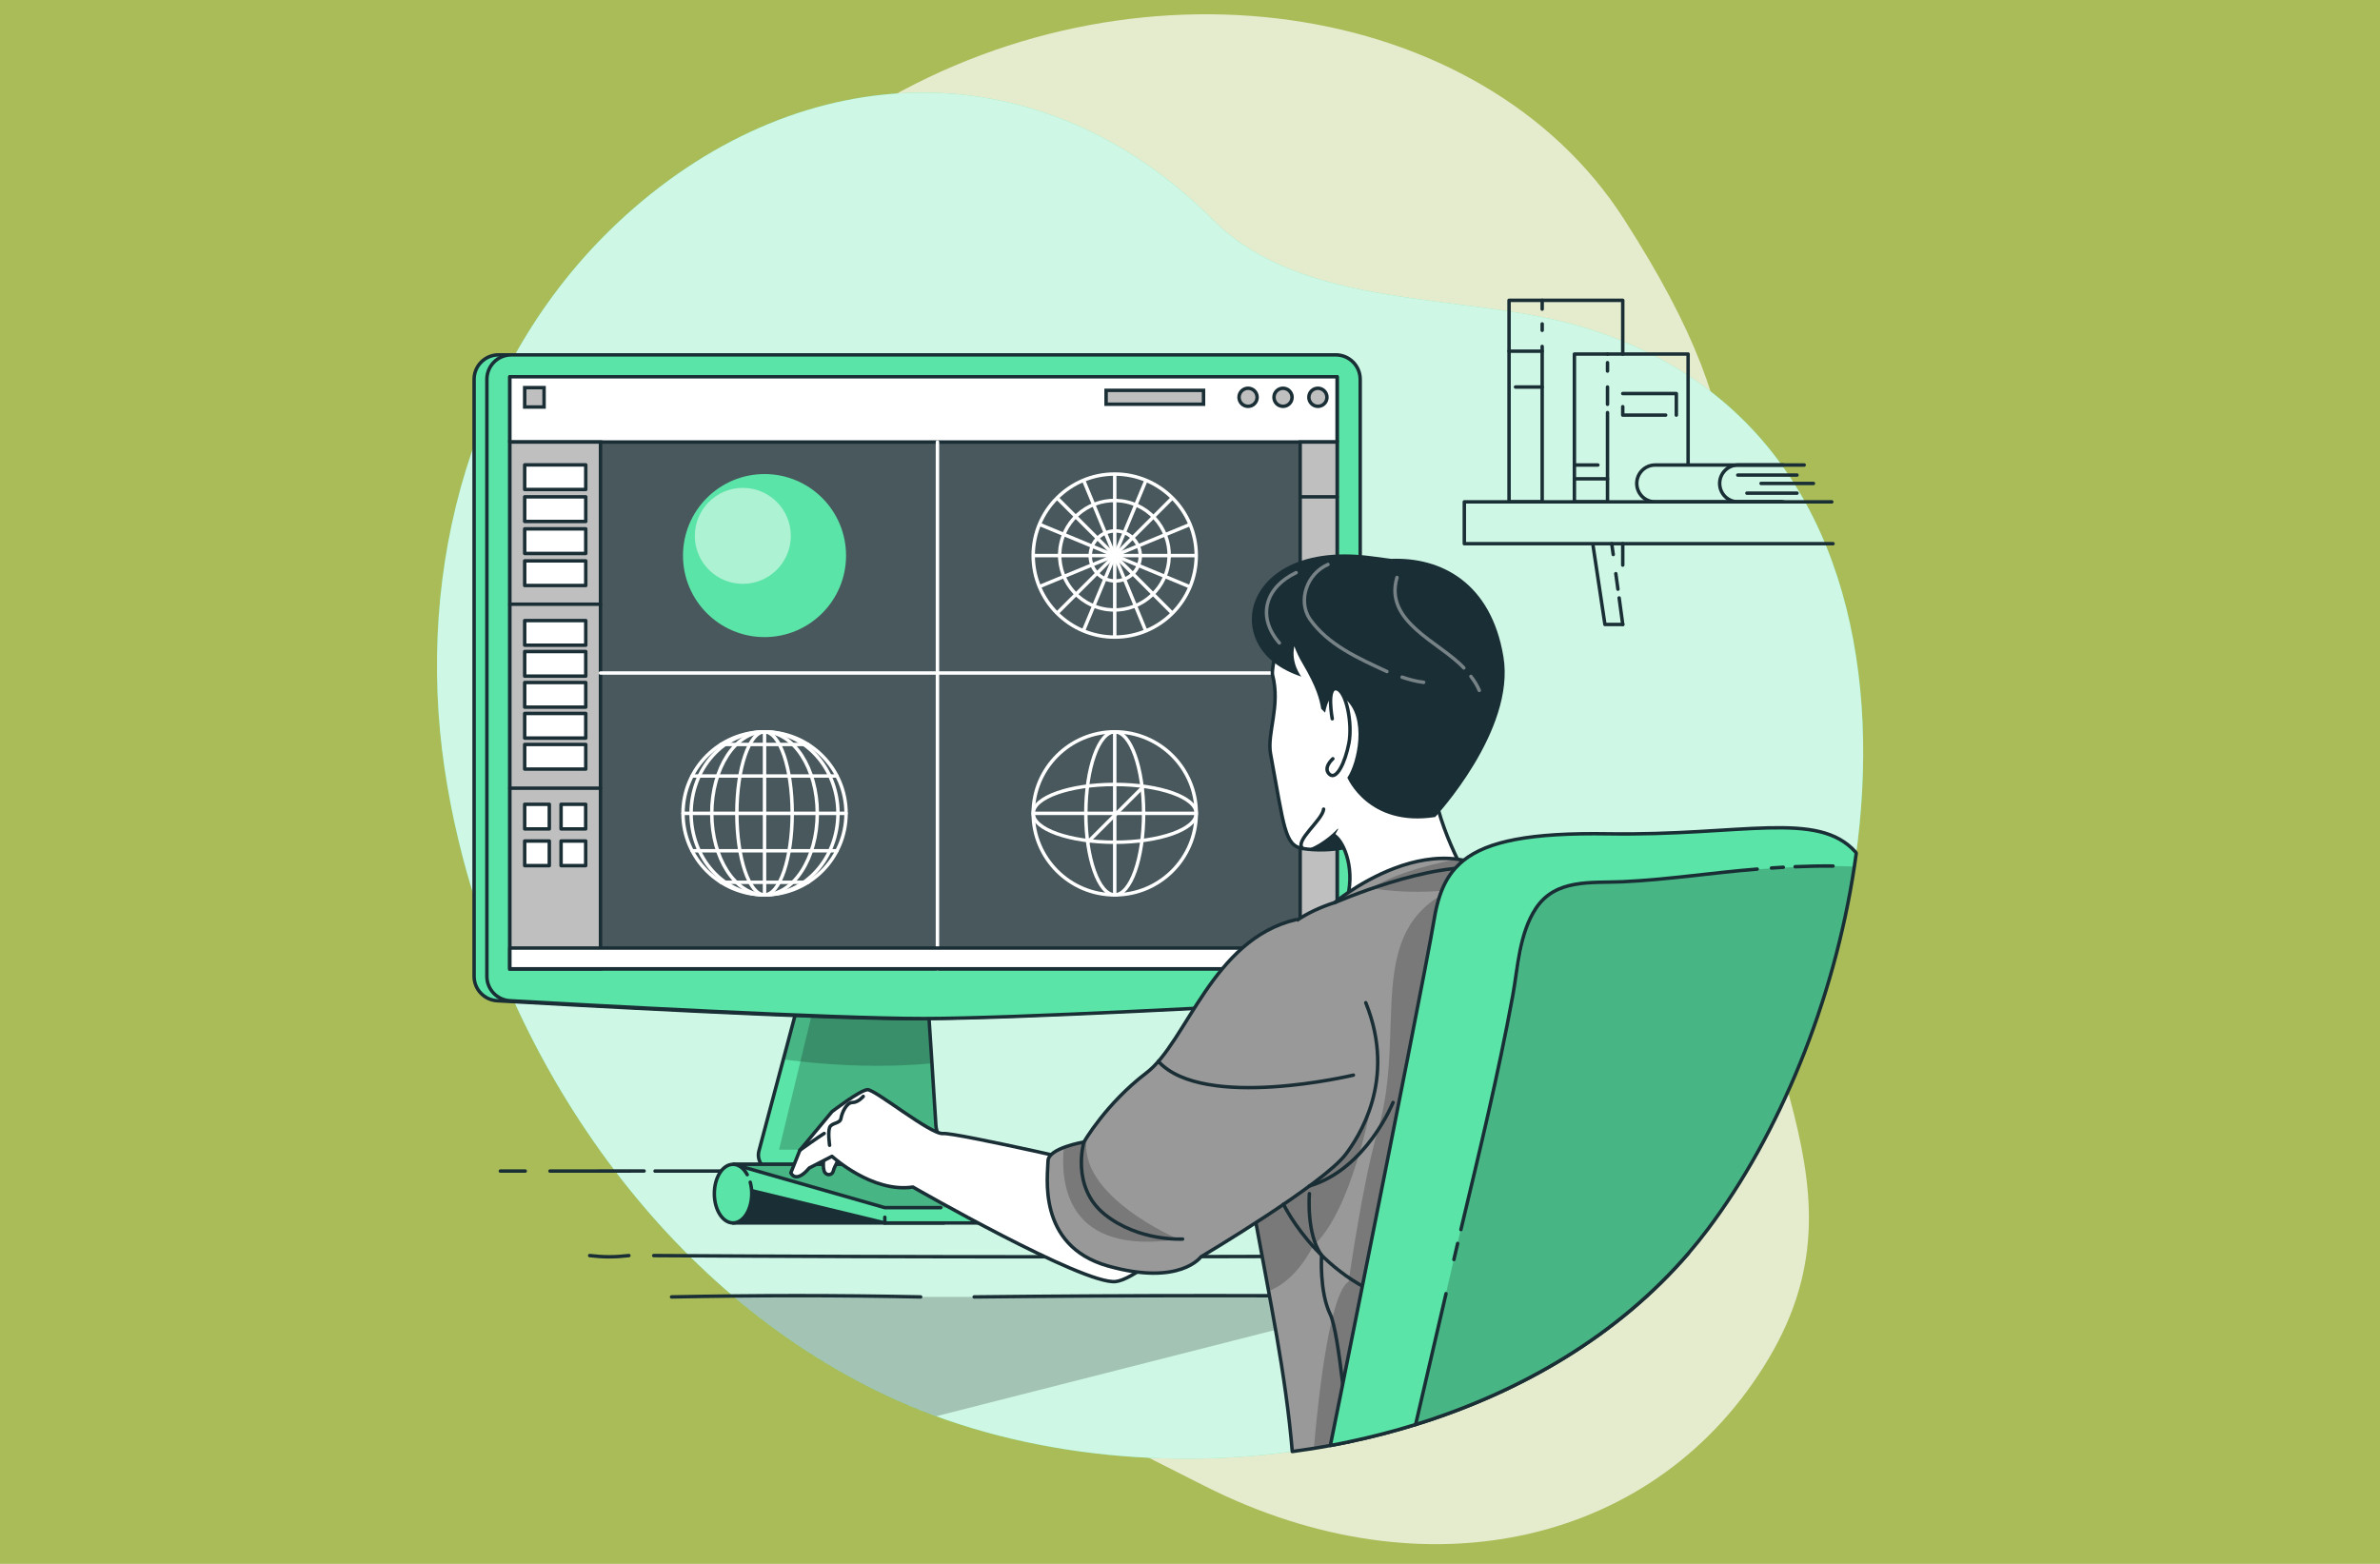 <?xml version="1.0" encoding="utf-8"?>
<!-- Generator: Adobe Illustrator 23.0.2, SVG Export Plug-In . SVG Version: 6.00 Build 0)  -->
<svg version="1.1" id="Layer_1" xmlns="http://www.w3.org/2000/svg" xmlns:xlink="http://www.w3.org/1999/xlink" x="0px" y="0px"
	 viewBox="0 0 350 230" style="enable-background:new 0 0 350 230;" xml:space="preserve">
<style type="text/css">
	.st0{fill:#A9BC58;}
	.st1{opacity:0.7;fill:#FFFFFF;}
	.st2{fill:#5AE4A7;}
	.st3{fill:none;stroke:#1A2E35;stroke-width:0.508;stroke-linecap:round;stroke-linejoin:round;stroke-miterlimit:10;}
	.st4{opacity:0.3;fill-opacity:0.7;}
	.st5{opacity:0.3;clip-path:url(#XMLID_2_);fill-opacity:0.7;}
	.st6{fill:#5AE4A7;stroke:#1A2E35;stroke-width:0.508;stroke-linecap:round;stroke-linejoin:round;stroke-miterlimit:10;}
	.st7{fill:#1A2E35;stroke:#1A2E35;stroke-width:0.508;stroke-linecap:round;stroke-linejoin:round;stroke-miterlimit:10;}
	.st8{opacity:0.2;fill:#FFFFFF;}
	.st9{fill:#FFFFFF;stroke:#1A2E35;stroke-width:0.508;stroke-linecap:round;stroke-linejoin:round;stroke-miterlimit:10;}
	.st10{fill:#BFBFBF;stroke:#1A2E35;stroke-width:0.508;stroke-miterlimit:10;}
	.st11{fill:none;stroke:#FFFFFF;stroke-width:0.508;stroke-linecap:round;stroke-linejoin:round;stroke-miterlimit:10;}
	.st12{opacity:0.5;fill:#FFFFFF;}
	.st13{fill:none;stroke:#FFFFFF;stroke-width:0.508;stroke-miterlimit:10;}
	.st14{opacity:0.3;clip-path:url(#XMLID_3_);fill-opacity:0.7;}
	.st15{fill:#1A2E35;}
	.st16{clip-path:url(#XMLID_4_);}
	.st17{opacity:0.3;clip-path:url(#XMLID_5_);fill-opacity:0.7;}
	.st18{opacity:0.4;}
	.st19{opacity:0.3;clip-path:url(#XMLID_6_);fill-opacity:0.7;}
</style>
<rect x="-15" y="0" class="st0" width="407" height="235"/>
<g>
	<path class="st1" d="M77.6,72.18c0,0-14.16,36.57,5.74,73.4c19.9,36.83,60.89,56.28,93.7,72.91c32.81,16.63,66.88,8.53,83.07-18.71
		c16.19-27.24-6.02-46.69-6.04-85.55c-0.03-38.85,5.81-49.14-15.22-81.96c-21.03-32.82-72.67-40.09-111.7-15.74
		C88.11,40.88,77.6,72.18,77.6,72.18z"/>
</g>
<g>
	<path class="st2" d="M91.79,31.88c0.09-0.09,0.19-0.17,0.28-0.26c26.19-23.59,60.99-24.65,86.33,0.74
		c13.21,13.23,36.67,10.7,53.45,15.49c57.86,16.5,47.86,95.01,19.28,132.96c-25.79,34.25-81.68,41.98-119.23,25.13
		c-33-14.81-56.23-47.89-64.5-82.47c-0.83-3.47-1.51-6.97-2.03-10.5C61.02,83.53,69.37,52.26,91.79,31.88z"/>
	<path class="st1" d="M91.79,31.88c0.09-0.09,0.19-0.17,0.28-0.26c26.19-23.59,60.99-24.65,86.33,0.74
		c13.21,13.23,36.67,10.7,53.45,15.49c57.86,16.5,47.86,95.01,19.28,132.96c-25.79,34.25-81.68,41.98-119.23,25.13
		c-33-14.81-56.23-47.89-64.5-82.47c-0.83-3.47-1.51-6.97-2.03-10.5C61.02,83.53,69.37,52.26,91.79,31.88z"/>
</g>
<g>
	<g>
		<polyline class="st3" points="269.56,79.96 215.34,79.96 215.34,73.81 261.94,73.81 		"/>
		<line class="st3" x1="238.64" y1="83.11" x2="238.64" y2="79.96"/>
		<polyline class="st3" points="234.28,80.29 236.02,91.84 238.64,91.84 		"/>
		<polyline class="st3" points="226.79,50.95 226.79,73.81 221.92,73.81 221.92,44.17 226.79,44.17 226.79,45.46 		"/>
		<line class="st3" x1="226.79" y1="47.64" x2="226.79" y2="48.58"/>
		<polyline class="st3" points="238.64,52.07 238.64,44.17 226.79,44.17 		"/>
		<polyline class="st3" points="236.4,73.81 231.53,73.81 231.53,52.07 236.4,52.07 		"/>
		<polyline class="st3" points="248.25,68.22 248.25,52.07 236.4,52.07 		"/>
		<line class="st3" x1="236.4" y1="60.68" x2="236.4" y2="73.81"/>
		<line class="st3" x1="236.4" y1="56.92" x2="236.4" y2="59.46"/>
		<line class="st3" x1="236.4" y1="53.34" x2="236.4" y2="54.57"/>
		<line class="st3" x1="221.92" y1="51.65" x2="226.79" y2="51.65"/>
		<line class="st3" x1="222.87" y1="56.92" x2="226.79" y2="56.92"/>
		<line class="st3" x1="231.53" y1="68.39" x2="234.98" y2="68.39"/>
		<line class="st3" x1="231.53" y1="70.42" x2="236.4" y2="70.42"/>
		<polyline class="st3" points="238.64,57.88 246.52,57.88 246.52,61.05 		"/>
		<polyline class="st3" points="244.95,61.05 238.64,61.05 238.64,59.81 		"/>
		<path class="st3" d="M238.11,87.94c0.18,1.3,0.35,2.6,0.53,3.9"/>
		<path class="st3" d="M237.62,84.37c0.1,0.76,0.21,1.52,0.31,2.28"/>
		<path class="st3" d="M237.02,79.96c0.07,0.53,0.14,1.06,0.22,1.59"/>
		<path class="st3" d="M262.27,73.81h-18.86c-1.5,0-2.71-1.21-2.71-2.71l0,0c0-1.5,1.21-2.71,2.71-2.71h18.86"/>
		<path class="st3" d="M269.38,73.81H255.6c-1.5,0-2.71-1.21-2.71-2.71l0,0c0-1.5,1.21-2.71,2.71-2.71h9.72"/>
		<line class="st3" x1="255.56" y1="69.87" x2="264.26" y2="69.87"/>
		<line class="st3" x1="266.68" y1="71.1" x2="258.98" y2="71.1"/>
		<line class="st3" x1="256.9" y1="72.53" x2="264.26" y2="72.53"/>
	</g>
</g>
<g>
	<path class="st4" d="M206.64,190.74l-68.97,17.55c-1.97-0.72-3.89-1.5-5.77-2.34c-8.69-3.9-16.7-9.07-23.94-15.2
		c-0.01,0-0.01,0-0.01-0.01H206.64z"/>
	<g>
		<defs>
			<path id="XMLID_186_" d="M145.38,169.87v1.58c0,0.43-0.35,0.78-0.78,0.78h-30.71c-1.55,0-2.68-1.47-2.28-2.97l3.59-13.47
				l4.99-18.75h15.61l0.54,8.41l0.71,10.92l0.58,9.11c0.13,2.03,1.81,3.6,3.83,3.6h3.13C145.03,169.08,145.38,169.44,145.38,169.87z
				"/>
		</defs>
		<use xlink:href="#XMLID_186_"  style="overflow:visible;fill:#5AE4A7;"/>
		<clipPath id="XMLID_2_">
			<use xlink:href="#XMLID_186_"  style="overflow:visible;"/>
		</clipPath>
		<path class="st5" d="M141.47,169.08h-26.9l3.14-12.98l2.48-10.24l16.15-0.41l0.71,10.92l0.58,9.11
			C137.76,167.51,139.44,169.08,141.47,169.08z"/>
		<path class="st5" d="M137.05,156.38c-7.16,0.69-14.09,0.31-19.34-0.27c-0.89-0.09-1.73-0.2-2.51-0.3l4.99-18.75h15.61l0.54,8.41
			L137.05,156.38z"/>
		
			<use xlink:href="#XMLID_186_"  style="overflow:visible;fill:none;stroke:#1A2E35;stroke-width:0.508;stroke-linecap:round;stroke-linejoin:round;stroke-miterlimit:10;"/>
	</g>
	<g>
		<g>
			<path class="st6" d="M198.14,143.59c0,1.91-1.49,3.48-3.39,3.59c-11.24,0.64-47.32,2.62-60.82,2.62s-49.58-1.98-60.82-2.62
				c-1.9-0.11-3.39-1.68-3.39-3.59v-87.8c0-1.99,1.61-3.6,3.6-3.6h121.23c1.99,0,3.6,1.61,3.6,3.6V143.59z"/>
			<path class="st6" d="M200.02,143.59c0,1.91-1.49,3.48-3.39,3.59c-11.24,0.64-47.32,2.62-60.82,2.62
				c-13.5,0-49.58-1.98-60.82-2.62c-1.9-0.11-3.39-1.68-3.39-3.59v-87.8c0-1.99,1.61-3.6,3.6-3.6h121.23c1.99,0,3.6,1.61,3.6,3.6
				V143.59z"/>
		</g>
		<g>
			<rect x="74.98" y="55.41" class="st7" width="121.65" height="87.07"/>
			<rect x="74.98" y="55.41" class="st8" width="121.65" height="87.07"/>
			<rect x="74.98" y="55.41" class="st9" width="121.65" height="9.6"/>
			<rect x="74.98" y="65.01" class="st10" width="13.33" height="77.48"/>
			<line class="st11" x1="137.86" y1="65.01" x2="137.86" y2="142.48"/>
			<line class="st11" x1="88.31" y1="98.98" x2="196.63" y2="98.98"/>
			<path class="st10" d="M195.14,58.43c0,0.74-0.6,1.33-1.33,1.33s-1.33-0.6-1.33-1.33c0-0.74,0.6-1.33,1.33-1.33
				S195.14,57.7,195.14,58.43z"/>
			<path class="st10" d="M190.01,58.43c0,0.74-0.6,1.33-1.33,1.33c-0.74,0-1.33-0.6-1.33-1.33c0-0.74,0.6-1.33,1.33-1.33
				C189.41,57.1,190.01,57.7,190.01,58.43z"/>
			<path class="st10" d="M184.87,58.43c0,0.74-0.6,1.33-1.33,1.33c-0.74,0-1.33-0.6-1.33-1.33c0-0.74,0.6-1.33,1.33-1.33
				C184.28,57.1,184.87,57.7,184.87,58.43z"/>
			<rect x="77.16" y="68.37" class="st9" width="8.98" height="3.62"/>
			<rect x="77.16" y="73.07" class="st9" width="8.98" height="3.62"/>
			<rect x="77.16" y="77.78" class="st9" width="8.98" height="3.62"/>
			<rect x="77.16" y="82.49" class="st9" width="8.98" height="3.62"/>
			<rect x="77.16" y="91.27" class="st9" width="8.98" height="3.62"/>
			<rect x="77.16" y="95.82" class="st9" width="8.98" height="3.62"/>
			<rect x="77.16" y="100.38" class="st9" width="8.98" height="3.62"/>
			<rect x="77.16" y="104.93" class="st9" width="8.98" height="3.62"/>
			<rect x="77.16" y="109.49" class="st9" width="8.98" height="3.62"/>
			<rect x="77.16" y="118.29" class="st9" width="3.62" height="3.62"/>
			<rect x="82.51" y="118.29" class="st9" width="3.62" height="3.62"/>
			<rect x="77.16" y="123.69" class="st9" width="3.62" height="3.62"/>
			<rect x="82.51" y="123.69" class="st9" width="3.62" height="3.62"/>
			<line class="st3" x1="74.98" y1="88.86" x2="88.31" y2="88.86"/>
			<line class="st3" x1="74.98" y1="115.92" x2="88.31" y2="115.92"/>
			<rect x="162.66" y="57.41" class="st10" width="14.33" height="2.04"/>
			<rect x="77.16" y="57.01" class="st10" width="2.85" height="2.85"/>
			<g>
				<circle class="st2" cx="112.43" cy="81.71" r="11.99"/>
				<circle class="st12" cx="109.24" cy="78.81" r="7.06"/>
			</g>
			<rect x="74.98" y="139.43" class="st9" width="121.65" height="3.05"/>
			<rect x="191.2" y="65.01" class="st10" width="5.44" height="74.43"/>
			<line class="st3" x1="191.2" y1="73.07" x2="196.63" y2="73.07"/>
			<line class="st3" x1="191.2" y1="89.8" x2="196.63" y2="89.8"/>
			<line class="st3" x1="191.2" y1="106.53" x2="196.63" y2="106.53"/>
			<g>
				<circle class="st13" cx="163.93" cy="81.71" r="11.99"/>
				<line class="st13" x1="151.94" y1="81.71" x2="175.92" y2="81.71"/>
				<line class="st13" x1="163.93" y1="69.72" x2="163.93" y2="93.7"/>
				<line class="st13" x1="155.45" y1="73.23" x2="172.4" y2="90.19"/>
				<line class="st13" x1="172.4" y1="73.23" x2="155.45" y2="90.19"/>
				<line class="st13" x1="152.85" y1="77.11" x2="175" y2="86.31"/>
				<line class="st13" x1="168.53" y1="70.64" x2="159.32" y2="92.78"/>
				<line class="st13" x1="159.35" y1="70.63" x2="168.5" y2="92.79"/>
				<line class="st13" x1="175.01" y1="77.13" x2="152.84" y2="86.28"/>
				
					<ellipse transform="matrix(0.231 -0.973 0.973 0.231 46.514 222.287)" class="st13" cx="163.93" cy="81.71" rx="8.05" ry="8.05"/>
				
					<ellipse transform="matrix(0.231 -0.973 0.973 0.231 46.638 222.39)" class="st13" cx="163.93" cy="81.71" rx="3.68" ry="3.68"/>
			</g>
			<g>
				<circle class="st11" cx="112.43" cy="119.62" r="11.99"/>
				<line class="st11" x1="100.45" y1="119.62" x2="124.42" y2="119.62"/>
				<line class="st11" x1="112.43" y1="107.63" x2="112.43" y2="131.61"/>
				<ellipse class="st11" cx="112.43" cy="119.62" rx="4.07" ry="11.99"/>
				<ellipse class="st11" cx="112.43" cy="119.62" rx="7.76" ry="11.99"/>
				<ellipse class="st11" cx="112.43" cy="119.62" rx="10.8" ry="11.99"/>
				<line class="st11" x1="101.78" y1="114.13" x2="123.09" y2="114.13"/>
				<line class="st11" x1="106.03" y1="109.49" x2="118.84" y2="109.49"/>
				<line class="st11" x1="101.78" y1="125.12" x2="123.09" y2="125.12"/>
				<line class="st11" x1="106.03" y1="129.76" x2="118.84" y2="129.76"/>
			</g>
			<g>
				<circle class="st13" cx="163.93" cy="119.62" r="11.99"/>
				<ellipse class="st13" cx="163.93" cy="119.62" rx="4.25" ry="11.99"/>
				<ellipse class="st13" cx="163.93" cy="119.62" rx="11.99" ry="4.25"/>
				<line class="st13" x1="159.95" y1="123.88" x2="168.18" y2="115.65"/>
				<line class="st13" x1="151.94" y1="119.62" x2="175.92" y2="119.62"/>
				<line class="st13" x1="163.93" y1="107.63" x2="163.93" y2="131.61"/>
			</g>
		</g>
	</g>
	<path class="st9" d="M96.33,172.23h119.91C176.26,172.21,136.23,172.2,96.33,172.23L96.33,172.23z"/>
	<path class="st9" d="M94.72,172.22c-4.61,0-9.23,0-13.84,0.01L94.72,172.22L94.72,172.22z"/>
	<path class="st9" d="M73.58,172.23c1.22,0,2.44,0,3.66,0"/>
	<g>
		<polygon class="st7" points="107.8,179.86 138.82,179.86 138.82,173.53 107.88,173.93 		"/>
		<polygon class="st6" points="198.03,179.86 130.12,179.86 109.55,174.87 107.88,171.24 166.29,171.24 198.03,177.61 		"/>
		<g>
			<defs>
				<polyline id="XMLID_185_" points="141.03,177.61 198.03,177.61 166.29,171.24 107.88,171.24 130.12,177.61 138.35,177.61 				
					"/>
			</defs>
			<use xlink:href="#XMLID_185_"  style="overflow:visible;fill:#5AE4A7;"/>
			<clipPath id="XMLID_3_">
				<use xlink:href="#XMLID_185_"  style="overflow:visible;"/>
			</clipPath>
			<polygon class="st14" points="107.88,171.24 130.12,177.61 198.03,177.61 166.29,171.24 			"/>
			
				<use xlink:href="#XMLID_185_"  style="overflow:visible;fill:none;stroke:#1A2E35;stroke-width:0.508;stroke-linecap:round;stroke-linejoin:round;stroke-miterlimit:10;"/>
		</g>
		<line class="st3" x1="130.12" y1="179.02" x2="130.12" y2="179.86"/>
		<path class="st6" d="M110.33,173.87c0.14,0.52,0.22,1.08,0.22,1.68c0,2.38-1.23,4.31-2.75,4.31s-2.75-1.93-2.75-4.31
			s1.23-4.31,2.75-4.31c0.84,0,1.59,0.59,2.09,1.52"/>
	</g>
	<path class="st9" d="M96.14,184.66c38.89,0.24,78.51,0.24,117.83,0"/>
	<path class="st9" d="M86.72,184.66c2.09,0.24,3.62,0.24,5.76,0"/>
	<path class="st9" d="M143.26,190.74c23.27-0.25,46.13-0.25,69.37,0"/>
	<path class="st9" d="M98.76,190.74c12.4-0.25,24.59-0.25,36.63,0"/>
</g>
<g>
	<g>
		<path class="st9" d="M198.58,124.48c-2.06,0.48-4.18,0.63-6.28,0.41c-0.24-0.03-0.48-0.06-0.73-0.1c-2.67-0.4-2.73-3.2-4.72-13.9
			c-0.57-3.06,1.48-7.03,0.29-11.62c-0.25-0.97,1.34-8.24,3.51-10.59c7.07-7.65,23.33-6.21,26.08,4.05
			C220.76,107.77,210.54,121.68,198.58,124.48z"/>
		<path class="st3" d="M194.65,119c-0.16,1.63-4.37,4.71-3.07,5.79"/>
		<path class="st15" d="M198.58,124.48c-2.06,0.48-4.18,0.63-6.28,0.41c2.6-0.95,4.44-3.04,4.44-3.04L198.58,124.48z"/>
		<path class="st9" d="M121.2,170.04c0,0-0.27,1.42,0,2.19c0.27,0.76,1.21,0.64,1.34,0c0.13-0.64,1.07-2.19,1.07-2.19"/>
		<path class="st9" d="M163.93,171.93c0,0-23.45-5.4-25.26-5.22c-1.81,0.17-10.01-6.53-11.11-6.45c-1.1,0.08-5.21,3.23-5.21,3.23
			l-4.73,5.69l-1.32,3.31c0,0,0.68,1.69,2.71-0.71l3.34-1.72c0,0,5.9,5.42,11.9,4.52c0,0,25.07,14.4,29.81,13.9
			c4.75-0.5,20.78-16.69,20.78-16.69L163.93,171.93z"/>
		<path class="st9" d="M196.26,122.88c1.45,1.01,3.19,5.22,1.67,9.89l19.07-1.46c0,0-4.9-7.82-6.07-14.85s-9.97-1.88-9.97-1.88"/>
		<path class="st15" d="M221.09,96.57c-1.81-10.86-9.15-14.67-16.51-14.38c0,0-1.19-0.16-2.88-0.38c-11.16-1.48-16.56,3.3-17.46,7.8
			c-0.65,3.25,0.75,7.77,7.13,9.9c0,0-1.56-1.95-1.03-4.47c0.3,0.82,0.7,1.67,1.22,2.55c2.13,3.6,2.51,5.35,2.74,6.66l0.57,0.56
			c0.28-1.53,1-3.58,2.88-2.07c3.38,2.72,1.84,9.53,0.39,11.63c0,0,3.08,7.33,12.92,5.79C211.05,120.16,222.91,107.43,221.09,96.57z
			"/>
		<path class="st9" d="M195.92,105.71c0,0-0.86-4.68,0.61-4.41s2.39,5.17,1.84,8c-0.55,2.84-1.83,5.51-2.86,4.57
			c-1.03-0.94,0.5-2.28,0.5-2.28"/>
		<g>
			<defs>
				<path id="XMLID_188_" d="M248.3,184.32c-10.3,11.98-24.5,20.35-40.12,25.19c-3.23,1-6.52,1.85-9.85,2.55
					c-0.89,0.19-1.79,0.37-2.69,0.53c-1.86,0.35-3.72,0.64-5.6,0.89c-0.93-11.23-3.39-22.84-5.35-33.68
					c-0.41-2.28-0.8-4.53-1.16-6.73c-0.07-0.44-0.14-0.87-0.2-1.31c-0.63-4.14-1.11-8.12-1.31-11.85
					c-0.56-10.83,1.29-19.61,8.66-24.53c1.59-1.07,3.45-1.95,5.6-2.64c0,0,0.01,0,0.01-0.01c0.09-0.08,0.84-0.69,2.05-1.51
					c3.18-2.14,9.62-5.72,16.03-4.85c0.29,0.04,0.58,0.09,0.87,0.15c1.16,0.23,2.32,0.62,3.45,1.2c0,0,4.79,0.74,9.85,3.16
					c3.44,1.66,7,4.1,9.25,7.63C241.28,144.02,245.58,167.56,248.3,184.32z"/>
			</defs>
			<use xlink:href="#XMLID_188_"  style="overflow:visible;fill:#999999;"/>
			<clipPath id="XMLID_4_">
				<use xlink:href="#XMLID_188_"  style="overflow:visible;"/>
			</clipPath>
			<g class="st16">
				<path class="st4" d="M201.74,162.14c0,0-2.98,16.18-8.63,21.07c0,0-2.31,5.08-6.56,6.67c-0.63-3.41-1.27-6.78-1.87-10.08
					c-0.41-2.28-0.8-4.53-1.16-6.73c-0.07-0.44-0.14-0.87-0.2-1.31c-0.07-0.45-0.14-0.89-0.2-1.33L201.74,162.14z"/>
				<path class="st4" d="M248.3,184.32c-10.3,11.98-24.5,20.35-40.12,25.19c-3.23,1-6.52,1.85-9.85,2.55
					c-0.89,0.19-1.79,0.37-2.69,0.53c-0.81,0.15-1.62,0.29-2.43,0.42c0.82-9.27,2.46-22.79,5.12-24.54c0,0,2.08-14.72,4.29-22.21
					c4.34-14.76-2.2-29.23,10.78-35.38c-6.63,0.75-11.56-0.24-11.56-0.24c2.28-1.75,7.29-3.27,12.31-4.26h0.01
					c0.07,0.01,0.15,0.02,0.22,0.03c0.29,0.04,0.58,0.09,0.87,0.15c1.16,0.23,2.32,0.62,3.45,1.2c0,0,4.79,0.74,9.85,3.16
					c3.44,1.66,7,4.1,9.25,7.63C241.28,144.02,245.58,167.56,248.3,184.32z"/>
			</g>
			
				<use xlink:href="#XMLID_188_"  style="overflow:visible;fill:none;stroke:#1A2E35;stroke-width:0.508;stroke-linecap:round;stroke-linejoin:round;stroke-miterlimit:10;"/>
		</g>
		<g>
			<defs>
				<path id="XMLID_187_" d="M190.54,135.26c-12.3,2.92-16.01,18.01-21.95,22.53c-5.94,4.51-9.19,10.17-9.19,10.17
					s-5.28,0.88-5.28,2.81s-1.76,12.43,8.82,15.42c10.58,2.99,13.66-1.34,13.66-1.34s18.04-10.7,21.34-15.14
					c1.65-2.22,7.58-10.69,2.91-22.24"/>
			</defs>
			<use xlink:href="#XMLID_187_"  style="overflow:visible;fill:#999999;"/>
			<clipPath id="XMLID_5_">
				<use xlink:href="#XMLID_187_"  style="overflow:visible;"/>
			</clipPath>
			<path class="st17" d="M173.28,182.25c-16.42,2.5-17.35-8.16-16.83-13.5c1.42-0.54,2.95-0.79,2.95-0.79s0.16-0.28,0.48-0.77
				C158.14,175.79,173.28,182.25,173.28,182.25z"/>
			
				<use xlink:href="#XMLID_187_"  style="overflow:visible;fill:none;stroke:#1A2E35;stroke-width:0.508;stroke-linecap:round;stroke-linejoin:round;stroke-miterlimit:10;"/>
		</g>
		<path class="st3" d="M122,168.44c0,0-0.27-1.88,0-2.61c0.27-0.74,1.54-0.54,1.67-1.34c0.13-0.8,0.8-2.34,1.67-2.34
			c0.87,0,1.61-0.9,1.61-0.9"/>
		<path class="st3" d="M117.62,169.17c0,0,2.87-2.05,3.58-2.47"/>
		<path class="st3" d="M199.03,158.12c0,0-22.02,5.27-28.69-2.02"/>
		<path class="st3" d="M159.4,167.95c0,0-1.96,6.61,3.06,10.65c5.02,4.03,11.45,3.63,11.45,3.63"/>
		<path class="st3" d="M196.26,132.77c0,0,14.18-6.22,22.41-5.01"/>
		<path class="st3" d="M204.86,162.14c0,0-3.92,9.8-12.31,12.29"/>
		<path class="st3" d="M188.75,177.11c0,0,6.06,12.76,20.03,14.97"/>
		<path class="st3" d="M198.32,212.06c-0.22-2.5-0.52-5.59-0.86-8.54v-0.01c-0.54-4.59-1.18-8.87-1.84-10.22
			c-1.61-3.32-1.27-8.69-1.27-8.69c-2.28-3.07-1.79-9.05-1.79-9.05"/>
		<g class="st18">
			<path class="st11" d="M206.19,99.59c1.03,0.34,2.09,0.64,3.17,0.76"/>
			<path class="st11" d="M195.29,83.02c-3.07,1.32-4.47,5.27-2.69,7.99c2.69,3.83,7.1,5.78,11.36,7.75"/>
			<path class="st11" d="M190.61,84.22c-4.49,2.11-5.85,6.44-2.47,10.34"/>
			<path class="st11" d="M216.31,99.48c0.48,0.64,0.93,1.32,1.23,2.06"/>
			<path class="st11" d="M205.44,84.93c-1.95,6.56,6.34,9.52,9.83,13.3"/>
		</g>
	</g>
	<g>
		<g>
			<defs>
				<path id="XMLID_183_" d="M272.98,125.48c-0.09,0.66-0.18,1.31-0.28,1.96c-3.02,19.88-11.03,39.38-21.57,53.37
					c-0.9,1.2-1.85,2.37-2.83,3.51c-10.3,11.98-24.5,20.35-40.12,25.19c-3.23,1-6.52,1.85-9.85,2.55c-0.89,0.19-1.79,0.37-2.69,0.53
					c0.53-2.63,1.15-5.7,1.83-9.08v-0.01c0.88-4.38,1.86-9.27,2.88-14.37c4.48-22.41,9.73-48.87,10.55-53.89
					c0.21-1.29,0.48-2.47,0.85-3.55c0.52-1.53,1.24-2.86,2.25-3.99c0.21-0.23,0.44-0.46,0.68-0.69c0.18-0.16,0.37-0.33,0.56-0.48
					c3.56-2.83,9.85-4.08,21.26-3.9c19.67,0.31,30.8-3.52,36.36,2.66C272.9,125.37,272.94,125.42,272.98,125.48z"/>
			</defs>
			<use xlink:href="#XMLID_183_"  style="overflow:visible;fill:#5AE4A7;"/>
			<clipPath id="XMLID_6_">
				<use xlink:href="#XMLID_183_"  style="overflow:visible;"/>
			</clipPath>
			<path class="st19" d="M272.69,127.44c-3.02,19.88-11.03,39.38-21.57,53.37c-0.9,1.2-1.85,2.37-2.83,3.51
				c-10.3,11.98-24.5,20.35-40.12,25.19c3.98-17.05,14.41-61.93,15.71-69.76c0.85-5.1,2.36-7.6,4.65-8.83
				c2.07-1.11,4.78-1.17,8.21-1.16C242.02,129.78,260.42,126.91,272.69,127.44z"/>
			
				<use xlink:href="#XMLID_183_"  style="overflow:visible;fill:none;stroke:#1A2E35;stroke-width:0.508;stroke-linecap:round;stroke-linejoin:round;stroke-miterlimit:10;"/>
		</g>
		<path class="st3" d="M263.99,127.47c1.86-0.08,3.71-0.12,5.57-0.1"/>
		<path class="st3" d="M260.51,127.66c0.58-0.04,1.16-0.07,1.74-0.11"/>
		<path class="st3" d="M214.84,180.84c2.72-11.42,5.5-22.84,7.62-34.39c0.77-4.21,0.97-9.19,3.41-12.86
			c2.9-4.38,8.13-3.71,12.72-3.91c6.62-0.3,13.21-1.34,19.82-1.86"/>
		<path class="st3" d="M213.81,185.24c0.18-0.79,0.37-1.58,0.55-2.37"/>
		<path class="st3" d="M208.18,209.51c1.5-6.41,2.99-12.83,4.47-19.25"/>
	</g>
</g>
</svg>
